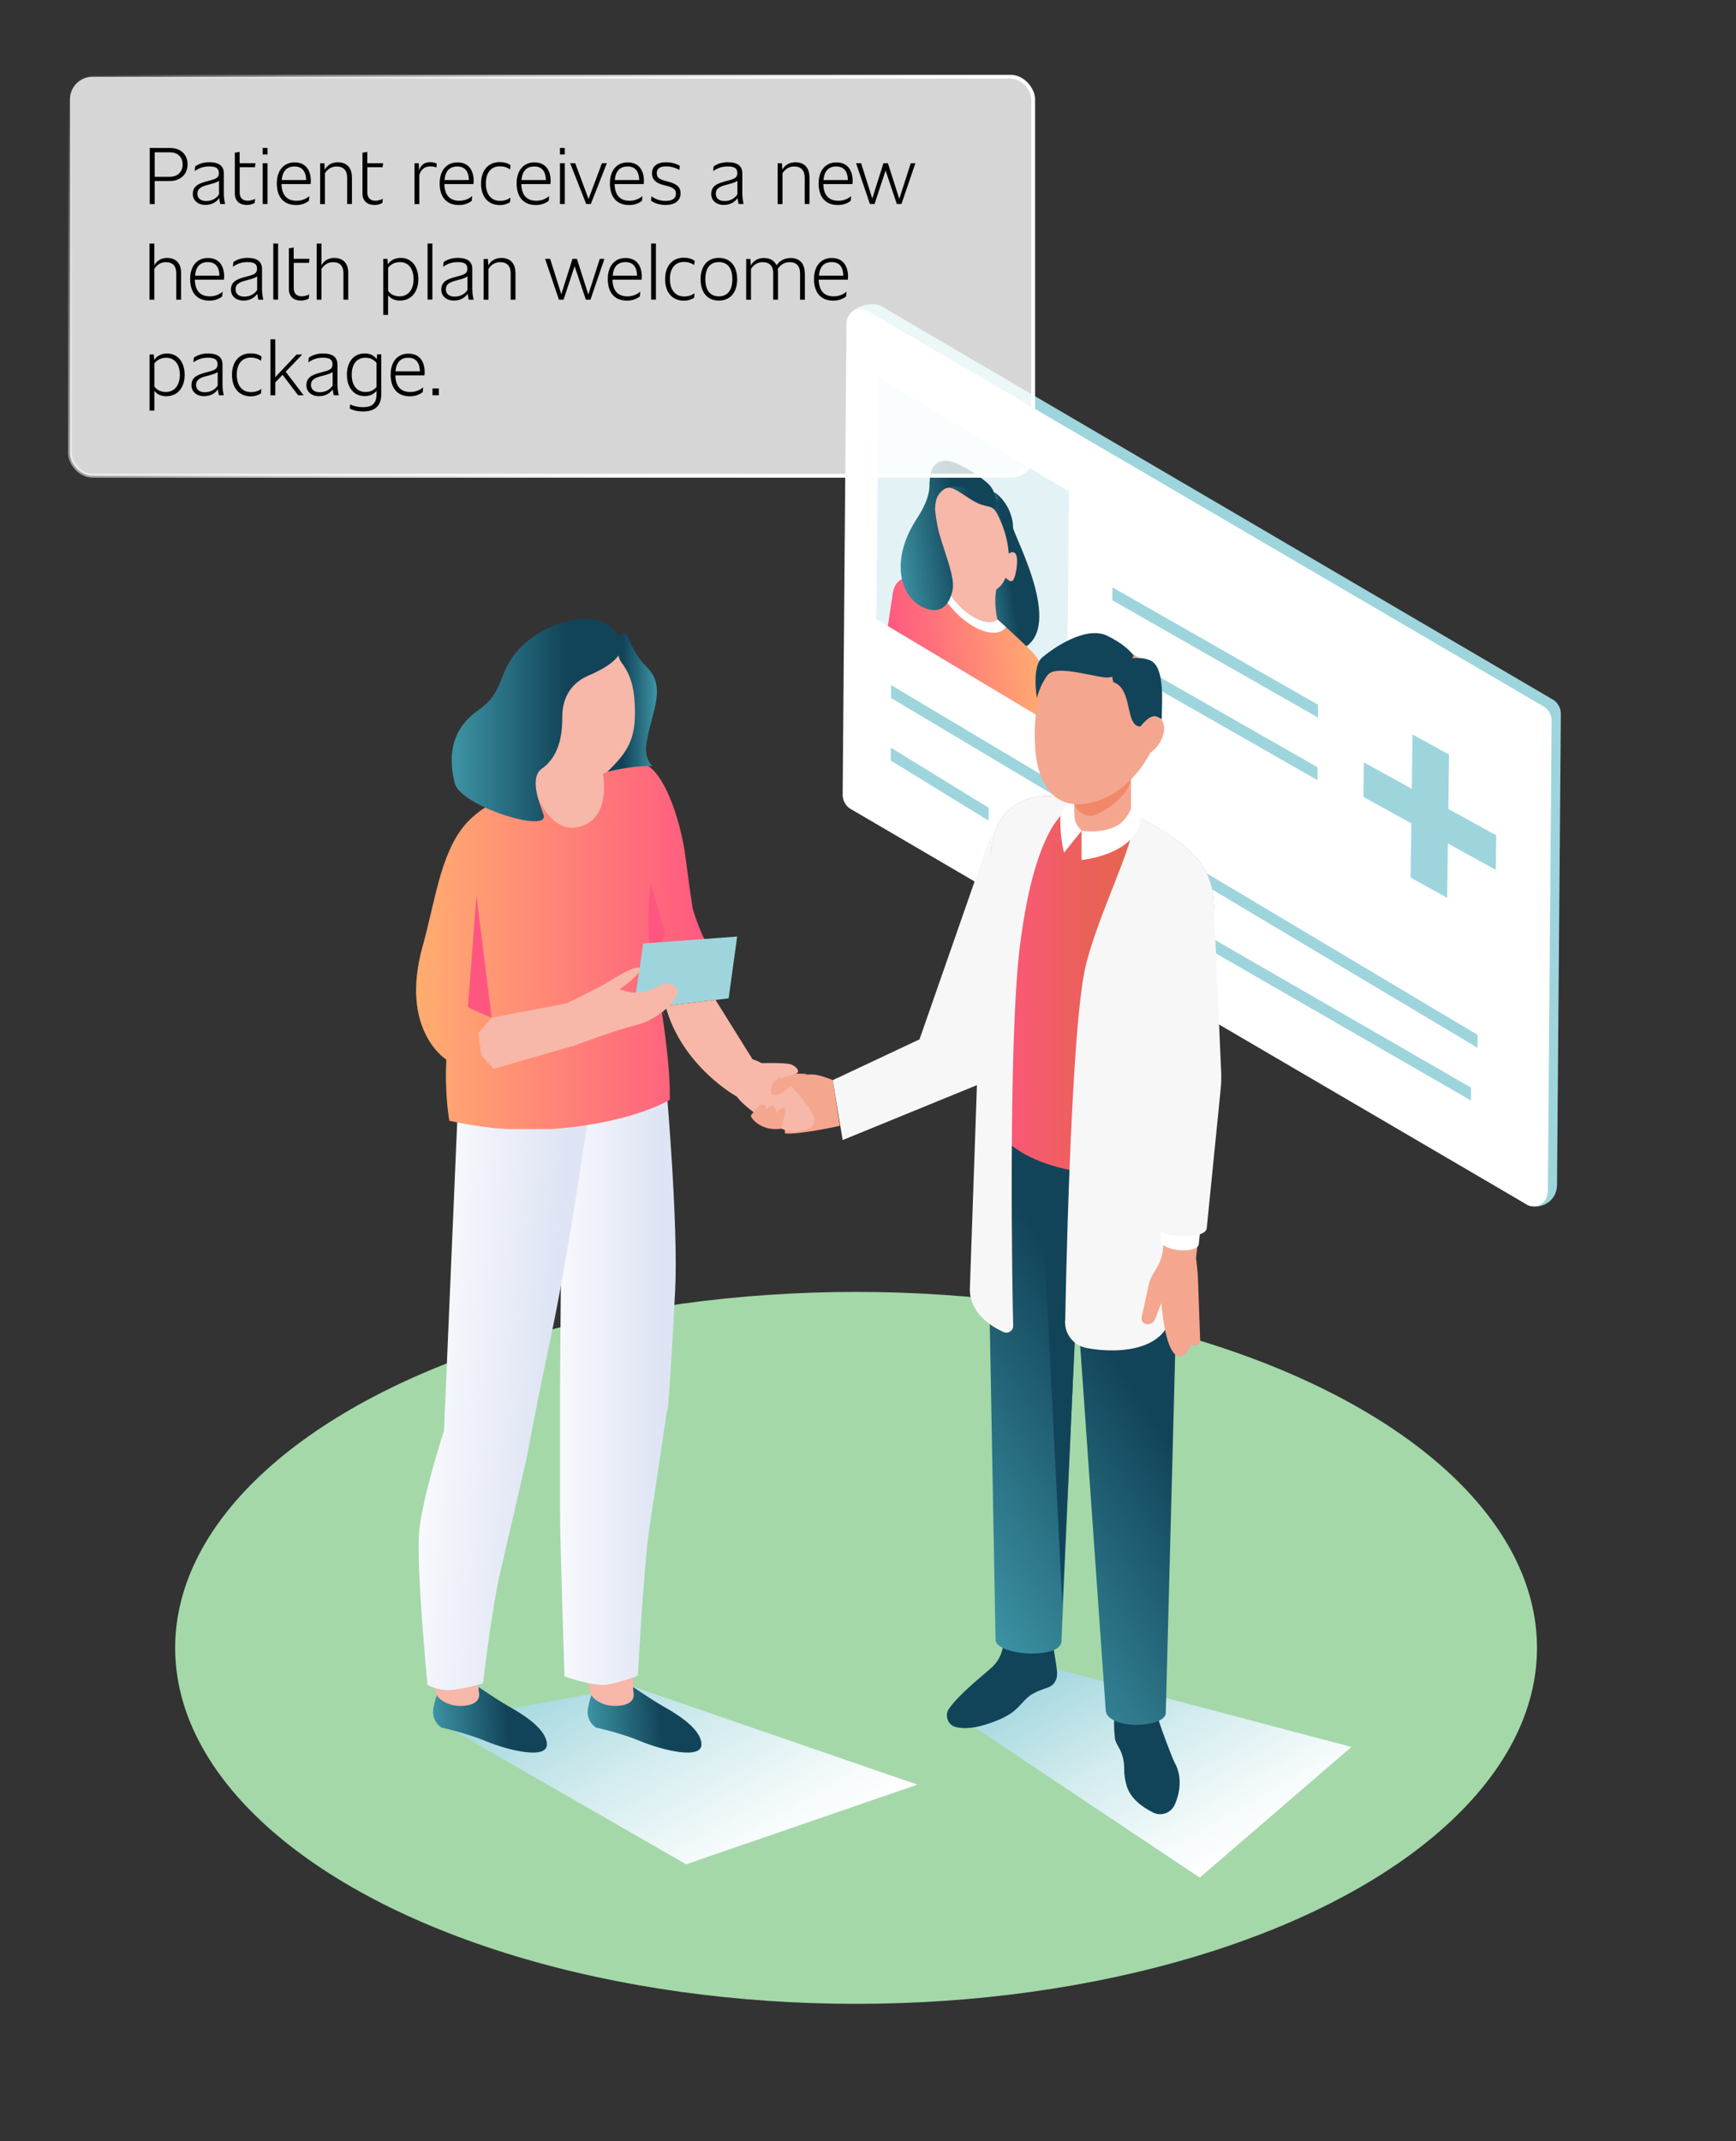 <?xml version="1.0" encoding="UTF-8"?>
<svg xmlns="http://www.w3.org/2000/svg" xmlns:xlink="http://www.w3.org/1999/xlink" viewBox="0 0 300 370">
  <rect x="0" y="0" width="300" height="370" fill="#333333" stroke="none"/>
  <defs>
    <style>
      .cls-1 {
        fill: none;
        stroke: url(#linear-gradient-17);
        stroke-miterlimit: 10;
        stroke-width: .67px;
      }

      .cls-2 {
        fill: #f5a68f;
      }

      .cls-3 {
        fill: url(#linear-gradient-8);
      }

      .cls-4 {
        fill: url(#linear-gradient-5);
      }

      .cls-5 {
        fill: url(#linear-gradient-9);
      }

      .cls-6 {
        fill: url(#linear-gradient-4);
      }

      .cls-7 {
        fill: url(#linear-gradient-3);
      }

      .cls-8 {
        fill: url(#linear-gradient-2);
      }

      .cls-9 {
        fill: #a4d8a9;
      }

      .cls-10 {
        fill: url(#linear-gradient-6);
      }

      .cls-10, .cls-11 {
        mix-blend-mode: multiply;
      }

      .cls-11 {
        fill: url(#linear-gradient-7);
      }

      .cls-12 {
        fill: #9cc4f0;
      }

      .cls-13 {
        fill: url(#linear-gradient);
      }

      .cls-14 {
        opacity: .29;
      }

      .cls-14, .cls-15 {
        fill: #9ed5dd;
      }

      .cls-16 {
        opacity: .8;
      }

      .cls-16, .cls-17 {
        fill: #fff;
      }

      .cls-18 {
        isolation: isolate;
      }

      .cls-19 {
        fill: #f7b7a9;
      }

      .cls-20 {
        fill: #f1886a;
      }

      .cls-21 {
        fill: url(#linear-gradient-10);
      }

      .cls-22 {
        fill: url(#linear-gradient-11);
      }

      .cls-23 {
        fill: url(#linear-gradient-12);
      }

      .cls-24 {
        fill: url(#linear-gradient-13);
      }

      .cls-25 {
        fill: url(#linear-gradient-14);
      }

      .cls-26 {
        fill: url(#linear-gradient-15);
      }

      .cls-27 {
        fill: url(#linear-gradient-16);
      }

      .cls-28 {
        fill: #f7f7f7;
      }

      .cls-29 {
        fill: #ff5680;
      }

      .cls-30 {
        fill: #f8f7f7;
      }

      .cls-31 {
        fill: #124459;
      }
    </style>
    <linearGradient id="linear-gradient" x1="1066.85" y1="613.4" x2="1077.73" y2="613.4" gradientTransform="translate(-954.81 -599.95) rotate(3.36) scale(.97 1.03) skewX(12)" gradientUnits="userSpaceOnUse">
      <stop offset="0" stop-color="#3e95a6"/>
      <stop offset=".17" stop-color="#328092"/>
      <stop offset=".67" stop-color="#124459"/>
    </linearGradient>
    <linearGradient id="linear-gradient-2" x1="1072.42" y1="605.51" x2="1075.15" y2="605.51" xlink:href="#linear-gradient"/>
    <linearGradient id="linear-gradient-3" x1="1060.9" y1="599.78" x2="1072.73" y2="599.78" xlink:href="#linear-gradient"/>
    <linearGradient id="linear-gradient-4" x1="1050.08" y1="626.47" x2="1077.78" y2="626.47" gradientTransform="translate(-954.81 -599.95) rotate(3.36) scale(.97 1.03) skewX(12)" gradientUnits="userSpaceOnUse">
      <stop offset="0" stop-color="#ff5680"/>
      <stop offset="1" stop-color="#ffad70"/>
    </linearGradient>
    <linearGradient id="linear-gradient-5" x1="1053.79" y1="607.38" x2="1072.04" y2="607.38" xlink:href="#linear-gradient"/>
    <linearGradient id="linear-gradient-6" x1="-3629.04" y1="2070.62" x2="-3570.44" y2="2070.62" gradientTransform="translate(5305.17 907.27) rotate(30) skewX(-30)" gradientUnits="userSpaceOnUse">
      <stop offset="0" stop-color="#9ed5dd"/>
      <stop offset=".45" stop-color="#d1ebee"/>
      <stop offset=".81" stop-color="#f2f9fa"/>
      <stop offset="1" stop-color="#fff"/>
    </linearGradient>
    <linearGradient id="linear-gradient-7" x1="-3669.54" y1="2105.5" x2="-3615.92" y2="2105.5" gradientTransform="translate(5460.55 907.27) rotate(30) skewX(-30)" xlink:href="#linear-gradient-6"/>
    <linearGradient id="linear-gradient-8" x1="-6939.56" y1="-209.59" x2="-6920.32" y2="-209.59" gradientTransform="translate(7038.57 20.17) rotate(-4.02)" gradientUnits="userSpaceOnUse">
      <stop offset="0" stop-color="#3e95a6"/>
      <stop offset=".17" stop-color="#328092"/>
      <stop offset=".67" stop-color="#124459"/>
    </linearGradient>
    <linearGradient id="linear-gradient-9" x1="-6966.21" y1="-211.47" x2="-6946.97" y2="-211.47" xlink:href="#linear-gradient-8"/>
    <linearGradient id="linear-gradient-10" x1="10136.66" y1="240.11" x2="10156.66" y2="240.11" gradientTransform="translate(10253.44) rotate(-180) scale(1 -1)" gradientUnits="userSpaceOnUse">
      <stop offset=".12" stop-color="#dee4f4"/>
      <stop offset=".92" stop-color="#f6f7fc"/>
      <stop offset="1" stop-color="#f9fafd"/>
    </linearGradient>
    <linearGradient id="linear-gradient-11" x1="10532.99" y1="968" x2="10556.43" y2="968" gradientTransform="translate(10674.13 94.43) rotate(-175.54) scale(1 -1)" xlink:href="#linear-gradient-10"/>
    <linearGradient id="linear-gradient-12" x1="10129.44" y1="163.46" x2="10181.52" y2="163.46" gradientTransform="translate(10253.44) rotate(-180) scale(1 -1)" xlink:href="#linear-gradient-4"/>
    <linearGradient id="linear-gradient-13" x1="-6717.15" y1="124.43" x2="-6687.81" y2="124.43" gradientTransform="translate(6795.21)" xlink:href="#linear-gradient"/>
    <linearGradient id="linear-gradient-14" x1="10139.91" y1="121.36" x2="10148.47" y2="121.36" gradientTransform="translate(10253.44) rotate(-180) scale(1 -1)" gradientUnits="userSpaceOnUse">
      <stop offset="0" stop-color="#3e95a6"/>
      <stop offset=".17" stop-color="#328092"/>
      <stop offset=".67" stop-color="#124459"/>
    </linearGradient>
    <linearGradient id="linear-gradient-15" x1="-7783.33" y1="261.88" x2="-7724.98" y2="225.38" gradientTransform="translate(7939.48)" gradientUnits="userSpaceOnUse">
      <stop offset="0" stop-color="#3e95a6"/>
      <stop offset=".17" stop-color="#328092"/>
      <stop offset=".66" stop-color="#124459"/>
    </linearGradient>
    <linearGradient id="linear-gradient-16" x1="-7768.22" y1="169.99" x2="-7729.69" y2="169.99" gradientTransform="translate(7939.48)" gradientUnits="userSpaceOnUse">
      <stop offset="0" stop-color="#ff5680"/>
      <stop offset=".19" stop-color="#f55b6d"/>
      <stop offset=".48" stop-color="#e96256"/>
      <stop offset=".75" stop-color="#e26649"/>
      <stop offset="1" stop-color="#e06845"/>
    </linearGradient>
    <linearGradient id="linear-gradient-17" x1="26.02" y1="-3.52" x2="164.6" y2="99" gradientUnits="userSpaceOnUse">
      <stop offset="0" stop-color="#fff" stop-opacity="0"/>
      <stop offset="0" stop-color="#fff" stop-opacity="0"/>
      <stop offset=".08" stop-color="#fff" stop-opacity=".21"/>
      <stop offset=".17" stop-color="#fff" stop-opacity=".4"/>
      <stop offset=".26" stop-color="#fff" stop-opacity=".56"/>
      <stop offset=".35" stop-color="#fff" stop-opacity=".7"/>
      <stop offset=".45" stop-color="#fff" stop-opacity=".81"/>
      <stop offset=".56" stop-color="#fff" stop-opacity=".89"/>
      <stop offset=".67" stop-color="#fff" stop-opacity=".95"/>
      <stop offset=".81" stop-color="#fff" stop-opacity=".99"/>
      <stop offset="1" stop-color="#fff"/>
    </linearGradient>
  </defs>
  <g class="cls-18">
    <g id="Layer_1">
      <g>
        <ellipse class="cls-9" cx="147.94" cy="284.75" rx="117.67" ry="61.51"/>
        <g>
          <g>
            <path class="cls-15" d="M263.94,208.2l-115.12-69.48c-.98-.47-1.62-1.5-1.61-2.61l-.92-80.35c.23-2.79,4.24-3.71,5.92-2.91l115.91,67.9c.98.47,1.62,1.5,1.61,2.61l-.66,81.35c-.03,3.29-3.35,4.36-5.13,3.5Z"/>
            <path class="cls-17" d="M263.94,208.2l-116.71-68.28c-.98-.47-1.62-1.5-1.61-2.61l.66-81.35c.02-1.9,1.86-3.09,3.54-2.29l116.71,68.28c.98.47,1.62,1.5,1.61,2.61l-.66,81.35c-.02,1.9-1.86,3.09-3.54,2.29Z"/>
          </g>
          <g>
            <polygon class="cls-14" points="184.74 84.93 184.33 126.67 151.42 106.98 151.83 65.25 184.74 84.93"/>
            <path class="cls-13" d="M174.53,89.34c-.44-1.12-1.19-2.2-2.04-2.97-.4-.36-.76-.59-.79-.28-.08.72-.58,2.6-.58,2.6,0,0-6.73,27.25,4.66,23.75,8.89-2.73-.46-19.52-.8-21.49-.1-.59-.27-1.13-.45-1.6Z"/>
            <path class="cls-8" d="M174.98,90.11c-.11-.62-.29-1.19-.48-1.67-.43-1.08-1.15-2.1-1.96-2.86-.42-.39-.8-.65-.84-.33-.02.14,0,.31.34.68.37.42.75,1,.75,1,0,0,1.06,1.46,1.4,3.42.21,1.22.01,3.7-.17,5.41l.57,1.57s.74-5.26.39-7.22Z"/>
            <path class="cls-7" d="M172.08,87.48c-.52,1.18-1.57,2.27-3.68,1.01l-7.09.96s-1.02-4.21-.54-7.28c.31-1.97,1.73-2.77,4.03-2,1.46.49,4.18,2.27,5.98,3.51,1.01.7,1.66,2.96,1.3,3.8Z"/>
            <path class="cls-19" d="M173.9,96.03s1.03-1.15,1.62-.31c.59.84,0,4.59-.68,4.7-.67.11-1.95-1.52-1.95-1.52l1-2.87Z"/>
            <path class="cls-19" d="M162.02,88.76s-1.02-2.41-1.62-2.3c-.59.11,0,4.59.67,5.53.67.94,1.95.87,1.95.87l-1-4.11Z"/>
            <path class="cls-6" d="M182.33,125.47l-28.9-17.29.85-5.61c.3-2.13,1.75-3.15,3.75-2.62,1.19.31,2.59.72,3.99,1.16.28.09.56.17.83.27.23.08.47.16.7.25.18.06.35.12.53.18.83.3,1.62.6,2.32.92.32.15.63.3.91.44.24.13.46.25.66.37.14.08.29.18.45.29.23.16.48.34.75.54.09.07.18.14.28.21,0,0,.01,0,.02.02.02.01.04.03.07.05.04.03.09.07.14.11.06.04.11.09.17.14.02.01.05.04.08.06.08.06.16.13.24.19,0,0,.01,0,.02.02h.02c.63.52,1.29,1.09,1.98,1.7.06.05.12.1.17.16.07.06.15.13.23.2.23.2.45.41.69.61.2.17.39.35.59.54,1.41,1.29,2.82,2.62,4.02,3.78.15.14.29.29.44.44.14.15.28.31.41.47.14.16.27.33.39.49.13.17.25.34.37.51.12.18.24.36.35.53.23.36.44.73.62,1.11.09.18.18.37.27.56.46,1.04.77,2.1.89,3.11l.72,6.1Z"/>
            <path class="cls-17" d="M173.85,108.37c-2.26-2.06-4.52-4-5.9-4.85-1.39-.85-3.66-1.7-5.94-2.42.97,2.56,3.26,5.33,5.93,6.97,2.66,1.63,4.94,1.65,5.91.3Z"/>
            <path class="cls-12" d="M170.19,105.18c-.37-.3-.71-.57-1.04-.83.32.25.67.53,1.04.83Z"/>
            <path class="cls-12" d="M162.85,92.79c-.28-.09-.57-.18-.85-.27h0c.29.09.57.18.85.27Z"/>
            <path class="cls-19" d="M172.36,107.13c-1.26.79-2.94.24-4.41-.66-1.47-.91-3.11-2.51-4.42-4.77.5-1.75.5-3.82,0-6.18,2.95,1.46,5.89,3.27,8.84,5.43-.5,1.75-.5,3.82,0,6.18Z"/>
            <path class="cls-19" d="M174.34,96.5c0,4.91-2.87,7.14-6.39,4.97-3.53-2.17-6.38-7.91-6.38-12.82,0-2.36.36-3.08,1.44-4.01,1.17-1,2.44.22,4.95,1.77,2.86,1.76,3.36.34,4.52,2.66,1.15,2.32,1.87,4.98,1.87,7.44Z"/>
            <path class="cls-4" d="M171.14,84.01c-.11-.13-.35-.41-.48-.52-1.72-1.54-4.47-3.16-5.93-3.64-2.3-.77-3.67.35-3.97,2.32-.06.41-.1.84-.12,1.28.09,2.46-1.34,4.86-2.22,6.2-4.68,7.2-2.77,13.26.77,15.13,3.33,1.76,4.87-.34,5.41-2.71.49-2.16-1.13-5.89-2.21-9.61-.6-2.07-.81-4.42-.81-4.52,0-2.35,1.02-3.18,1.7-3.49,1.67-.78,3.74-.11,4.68.47,1.93,1.18,2.95.17,3.18-.91Z"/>
          </g>
          <polygon class="cls-15" points="258.57 144.34 250.29 139.78 250.41 130.39 244.1 126.92 243.97 136.3 235.69 131.74 235.61 137.71 243.89 142.27 243.77 151.66 250.08 155.13 250.21 145.75 258.49 150.31 258.57 144.34"/>
          <polygon class="cls-15" points="153.98 120.61 153.99 118.38 255.34 178.82 255.33 181.05 153.98 120.61"/>
          <polygon class="cls-15" points="153.93 131.42 153.94 129.19 170.85 139.58 170.84 141.81 153.93 131.42"/>
          <polygon class="cls-15" points="178.47 146.5 178.48 144.27 254.22 187.94 254.21 190.17 178.47 146.5"/>
          <polygon class="cls-15" points="192.23 103.73 192.24 101.49 227.77 121.77 227.77 124 192.23 103.73"/>
          <polygon class="cls-15" points="192.18 114.54 192.19 112.31 227.69 132.58 227.68 134.81 192.18 114.54"/>
        </g>
        <polygon class="cls-10" points="118.57 322.15 75.8 297.56 109.21 291.38 158.54 308.38 118.57 322.15"/>
        <polygon class="cls-11" points="207.33 324.45 164.27 295.7 180.61 287.89 233.54 301.87 207.33 324.45"/>
        <g>
          <path class="cls-19" d="M109.73,113.73s.5,7.54,0,12.56c-.5,5.02-5.53,7.54-5.53,7.54l3.52,7.03-6.03,5.53h-6.53s-5.02-5.53-5.02-5.53c0,0,2.51-8.54,2.51-12.56,0-4.02,2.51-12.56,2.51-12.56l9.04-4.02,5.53,2.01Z"/>
          <path class="cls-3" d="M103.06,290.97s-1.03,1.82-1.45,4.17c-.42,2.35,1.4,3.39,1.4,3.39,0,0,4.13.87,7.72,2.36,3.59,1.49,10.69,3.31,10.49.42-.2-2.89-4.96-5.52-6.78-6.56-1.82-1.03-5.22-3.37-5.22-3.37l-6.15-.41Z"/>
          <path class="cls-19" d="M109.5,287.93l-.08,3.99c0,.19.02.38.06.57.11.59.11,2.07-2.66,2.27-2.08.15-3.39-.6-4.1-1.22-.44-.38-.71-.91-.81-1.48-.1-.61-.27-1.58-.48-2.8,2.71-.35,5.4-.8,8.07-1.34Z"/>
          <path class="cls-5" d="M76.35,290.97s-1.03,1.82-1.45,4.17c-.42,2.35,1.4,3.39,1.4,3.39,0,0,4.13.87,7.72,2.36,3.59,1.49,10.69,3.31,10.49.42-.2-2.89-4.96-5.52-6.78-6.56-1.82-1.03-5.22-3.37-5.22-3.37l-6.15-.41Z"/>
          <path class="cls-19" d="M82.79,287.93l-.08,3.99c0,.19.02.38.06.57.11.59.11,2.07-2.66,2.27-2.08.15-3.39-.6-4.1-1.22-.44-.38-.71-.91-.81-1.48-.1-.61-.27-1.58-.48-2.8,2.71-.35,5.4-.8,8.07-1.34Z"/>
          <path class="cls-21" d="M115.25,189.08s1.99,22.92,1.42,34.01c-.67,12.82-1.24,21.69-1.42,20.75,0,0-2.01,13.56-3.01,20.09-1,6.53-2.01,25.62-2.01,25.62,0,0-2.51,1-5.02,1.51-2.51.5-7.65-1.39-7.65-1.39,0,0-.78-22.72-.78-28.75,0-6.03,0-21.1,0-21.1l.39-50.74h18.08Z"/>
          <path class="cls-22" d="M101.43,194.42s-3.23,22.57-6.31,36.97c-2.32,10.85-4.07,20.38-4.07,20.38,0,0-3.06,13.37-4.57,19.8-1.51,6.43-3.01,19.31-3.01,19.31,0,0-2.58.81-5.13,1.11-2.54.31-4.47-.85-4.47-.85,0,0-1.93-20.16-1.46-26.17.47-6.01,4.32-17.75,4.32-17.75l2.55-59.66,22.14,6.85Z"/>
          <path class="cls-23" d="M110.23,131.81c-3.77.19-6.03,2.01-6.03,2.01,0,0,1.51,7.54-4.02,9.04-5.53,1.51-8.04-7.03-8.04-7.03,0,0-8.04,2.01-12.06,7.03-4.02,5.02-4.96,13.2-7.03,20.6-4.09,14.59,4.09,19.65,4.09,19.65-.34,5.97.51,10.55.51,10.55,0,0,6.28,1.44,10.8,1.44h6.7s12.06-.5,20.6-5.02c.13-7.06-1.8-17.78-1.8-17.78,0,0,8.75-3.03,10.04-6.63-2.74-2.9-4.3-8.73-4.3-8.73,0,0-.42-2.66-1.27-9.12-.82-6.22-4.06-16.22-8.2-16.01Z"/>
          <path class="cls-29" d="M112.49,152.75l2.19,7.46c.19.65.18,1.35-.06,1.98-.8,2.13-2.38,7.74.38,13.66-4.52-12.06-2.51-23.11-2.51-23.11Z"/>
          <path class="cls-29" d="M84.96,175.86s-2.29-.91-4.1-1.86l1.48-19.25,2.62,21.11Z"/>
          <polygon class="cls-15" points="125.92 172.51 109.47 174.47 111.16 163.04 127.39 161.83 125.92 172.51"/>
          <path class="cls-24" d="M107.22,110.71c.97,2.52-2.01,4.52-5.53,6.03-3.52,1.51-4.52,4.52-4.52,7.03,0,2.51-.22,6.69-3.52,9.04-2.2,1.57-.49,5.81.27,7.97,1.18,3.35-14.34-1.44-15.34-5.46-1-4.02-1-9.04,4.02-12.56,5.02-3.52,3.01-6.53,7.54-11.05,4.52-4.52,14.57-7.54,17.08-1Z"/>
          <path class="cls-25" d="M107.22,114.23c1.51,2.01,2.51,4.02,2.51,9.04,0,5.02-1.75,7.09-4.76,10.1,4.74-1.19,7.83-.99,7.83-.99,0,0-1.56-1.08-1.06-4.09.91-5.47,3.52-9.54,0-13.06-3.52-3.52-3.01-7.03-4.52-5.53s0,4.52,0,4.52Z"/>
          <path class="cls-19" d="M84.96,175.86l12.99-2.49c.85-.42,5.72-2.8,6.82-3.49,1.2-.75,5.1-3.24,5.8-2.57.7.67-3.48,3.63-3.48,3.63,0,0,2.19.95,4.34.41,2.15-.54,3.6-2.26,5.26-.88,1.66,1.38-2.45,5.57-6.75,6.66-3.65.92-9.01,2.92-10.56,3.51h0s-.06.02-.06.02c-.25.09-.4.15-.4.15v-.04s-13.62,3.92-13.62,3.92l-2.14-2.34-.49-3.83,2.29-2.66Z"/>
        </g>
        <polygon class="cls-30" points="171.25 144.2 158.9 179.6 143.91 186.65 145.62 197 170.41 186.86 173.17 172.9 171.25 144.2"/>
        <path class="cls-2" d="M135.56,185.77s3.33-.14,4.9-.1c1.25.03,3.45.97,3.45.97l1.23,7.9s-7.12,1.59-9.5,1.31"/>
        <path class="cls-19" d="M123.65,172.78l6.65,10.67-2.91,6.08s-9.58-5.23-12.39-15.72l8.65-1.03Z"/>
        <path class="cls-19" d="M137.29,195.57c-2.26.25-8.67-4.13-9.91-6.04-.93-1.44-.3-5.01-.3-5.01,0,0,1.34-1.69,2.5-1.57,1.75.19,5.15,2.64,6.47,4.02,5.84,6.11,6.12,8.06,1.23,8.6Z"/>
        <path class="cls-2" d="M135.45,185.51s-1.75,1.36-2,1.93c-.25.57-.59,1.82.58,1.78s2.95-1.93,2.95-1.93l2.34-1.74-3.87-.05Z"/>
        <path class="cls-2" d="M129.74,192.79s1.28-1.85,1.91-1.94.83.76.83.76c0,0,.43-.42.98-.51s.69,1.13.69,1.13c0,0,.93-.89,1.41-.74s-.61,3.55-.61,3.55c0,0-1.7.33-3.31-.46-1.61-.79-1.9-1.79-1.9-1.79Z"/>
        <path class="cls-19" d="M131.7,183.71s4.07-.12,5.01.22c.93.34,1.77,1.39.73,1.61s-2.4.76-2.4.76c0,0-4.3-1.44-4.28-1.53s.95-1.07.95-1.07Z"/>
        <g>
          <g>
            <path class="cls-31" d="M200.45,297.92c-1.01-3.28-3.58-5.4-5.73-4.73-2.15.66-2.43,3.69-2.06,7.14.07.64.44,1.19.73,1.71.61,1.1.9,2.34.88,3.6-.01.97.14,2,.46,3.04.69,2.24,2.92,3.72,4.56,4.53,1.37.68,3.04.08,3.69-1.31.91-1.94,1.37-4.86.08-7.19-.53-.95-2.43-6.17-2.62-6.79Z"/>
            <path class="cls-31" d="M177.8,293.15c-.53.38-1.28,1.27-1.83,1.84-1.27,1.33-3.04,2.12-4.85,2.75-2.49.88-4.51,1.07-5.95.69-1.39-.36-1.98-2.01-1.16-3.19.79-1.14,2.27-2.66,4.23-4.39,1.13-.99,2.18-1.89,3.01-2.6,1.19-1.01,1.95-2.45,2.09-4.01.08-.85.19-1.62.32-1.67,3.05-1.16,7.39-.52,8.16.95,0,0,.86,4.53.86,5.65,0,.71-.22,1.9-1.53,2.4-.82.31-2.14.68-3.37,1.56Z"/>
            <g>
              <path class="cls-26" d="M204.29,186.76c0,1.68-2.83,109.19-2.83,109.19,0,2.76-10.43,3.01-10.39-.56l-5.02-71.63-2.62,59.77c.03,3.36-11.58,2.54-11.39-.26l-1.63-89.02c-.03-1.58.12-3.15.45-4.69l33.43-2.81Z"/>
              <path class="cls-31" d="M186.4,217.48l-2.58-1.34c-1.5-.78-3.28.36-3.2,2.06l2.97,59.12,2.82-59.83Z"/>
              <path class="cls-28" d="M179.52,185.19c2.44-2.06,6.25-23.32,7.68-32.09.17-.67.05-1.5-.38-2.19-.43-.7-1.11-1.17-1.92-1.35,0,0-8.4-2.86-8.69-1.43-.7,3.66-4.94,21.63-5.6,25.42"/>
              <path class="cls-31" d="M204.76,197.59l-.09,2.61c-.96,6.33-15.11,7.27-24.69,3.6-.73-.27-1.43-.58-2.08-.91-3.91-1.93-6.65-4.76-6.65-8.42v-1.94s33.5,5.07,33.5,5.07Z"/>
              <path class="cls-27" d="M200.47,143.29c-.56-.35-1.16-.69-1.76-1.04l-8.89-5.14c-.43-.22-3.79,1.6-4.21,1.43-1.15-.49-2.35-.78-3.52-.9-5.48-.57-10.83,2.74-10.83,10.18v43.61c0,3.66,2.74,6.5,6.64,8.43.66.33,1.35.63,2.08.91,9.57,3.66,23.73,2.72,24.69-3.6l.83-25.95,4.29-14.19c0-6.89-3.49-10.21-9.32-13.74Z"/>
              <path class="cls-2" d="M185.61,125.92v15.95c0,.75.69,1.46,1.95,1.92,2.18.8,5.25.6,6.89-.46.66-.43.98-.95.98-1.46.03,0,.03-15.95.03-15.95h-9.84Z"/>
              <path class="cls-28" d="M167.6,222.81c0,4.07,3.59,6.35,5.81,7.36.8.37,1.71-.22,1.68-1.1-.15-4.51-.9-49.13,1.16-65.6,1.04-8.28,2.78-15.92,5.68-20.68,1.42-2.32,3.76-4.13,3.52-4.17-1.29-.26-2-.73-2.96-.92-.13-.03-.26-.05-.41-.06-5.48-.57-10.83,2.74-10.83,10.18l-1.68,18.15-1.97,56.84Z"/>
              <path class="cls-17" d="M183.88,147.34l3.04-3.8s-1.17-1.11-1.22-2.24l-.09-2.79-.76.42c-.9.5-1.63,1.54-1.63,2.7,0,3.45.67,5.72.67,5.72Z"/>
              <path class="cls-20" d="M185.61,127.81v10.32c0,2.12,2.24,3.47,4.13,2.51,2.8-1.42,5.71-3.94,5.71-6.48v-6.35h-9.84Z"/>
              <path class="cls-2" d="M179.1,131.15c1.34,8.07,6.64,9.02,11.73,6.78,5.68-2.5,9.33-8.93,9.83-13.71.76-7.29-3.67-12.22-9.71-12.85-13.76-1.44-12.32,16.99-11.85,19.78Z"/>
              <path class="cls-2" d="M196.04,125.76c-1.25,1.76-1.33,3.84-.19,4.65,1.14.81,3.08.04,4.33-1.72,1.25-1.76,1.33-3.84.19-4.65-1.14-.81-3.08-.04-4.33,1.72Z"/>
              <path class="cls-28" d="M187.74,232.93c6.69,1.24,13.75-.16,14.58-5.64l3.19-56.08,4.29-14.19c0-6.89-3.49-10.21-9.32-13.74-.56-.35-1.16-.69-1.76-1.04l-3.27-1.89c.01.07.29,1.89.29,1.89.49,3.28-6.15,16.13-8.17,24.88-2.66,11.51-3.48,60.79-3.48,60.79-.29,2.37,1.31,4.58,3.66,5.01Z"/>
              <path class="cls-17" d="M186.91,148.6v-5.06s3.61.66,6.36-1.02c1.4-.86,2.17-2.71,2.17-2.71l1.71,1.54c-.68,6.37-10.24,7.25-10.24,7.25Z"/>
              <path class="cls-2" d="M197.43,227.01l1.06-4.91c.14-.67.39-1.3.74-1.89l.68-1.15c.76-1.27,1.15-2.72,1.13-4.2l-.3-27.74c.04-1.08.01-2.15-.09-3.23-.45-4.86-1.78-19.36-2.01-23.37-.06-1,.72-1.86,1.73-1.89l7.63-.27c1.01-.04,1.85.77,1.86,1.78l.36,24.71c.01.86-.03,1.71-.13,2.57l-3.4,29.98c.24,1.73.37,3.6.4,5.45l.31,8.7c.04.48-.33.9-.8.93h-.08c-.24.02-.46-.06-.63-.2-.46,1.14-1.06,1.9-1.81,2.05-2.74.56-3.38-9.18-3.38-9.18,0,0-.81,1.99-1.03,2.67-.25.76-.96,1.06-1.46,1-1.16-.16-1.02-1.28-.78-1.81Z"/>
              <path class="cls-17" d="M209.32,161.27l.76,24.18c.03.82,0,1.67-.08,2.5l-2.85,27.14c-.45,1.58-6.35,1.13-6.56-.66l-.76-26.68c.03-.99-.01-1.98-.12-2.95-.47-4.18-1.98-18.09-2.28-21.92l11.89-1.61Z"/>
              <path class="cls-28" d="M196.48,150.09c.29,3.92,1.89,31.42,2.26,34.82.11.92.15,1.87.12,2.81l.65,23.85c-.08,2.47,8.84,2.82,9.03.65l2.42-24.18c.08-.88.11-1.76.08-2.62l-1.25-28.39-13.31-6.94Z"/>
            </g>
          </g>
          <path class="cls-31" d="M200.76,124.25c-.8-.35-1.51-1.39-3.68,1.29-2.73,0-1.24-6.52-4.68-7.67-1.24-3.98,3.79-4.81,6.32-3.78,2.69,1.1,2.04,7.44,2.04,10.15Z"/>
          <path class="cls-31" d="M195.9,113.33s-1.99,4.11-5.04,3.72c-3.05-.4-8.5-2.12-9.82-.4s-1.86,3.98-1.86,3.98c0,0-.93-5.44.93-7.03,1.86-1.59,7.57-5.57,11.28-3.72,3.72,1.86,4.51,3.45,4.51,3.45Z"/>
        </g>
      </g>
      <rect class="cls-1" x="12.09" y="13.26" width="166.45" height="68.95" rx="3.91" ry="3.91"/>
      <rect class="cls-16" x="12.09" y="13.26" width="166.45" height="68.95" rx="3.91" ry="3.91"/>
      <g>
        <path d="M32.41,28.44c0,1.62-1.2,2.84-3.04,2.84h-2.64v3.98h-.85v-9.69h3.46c1.95,0,3.08,1.16,3.08,2.88ZM31.56,28.44c0-1.31-.84-2.12-2.23-2.12h-2.6v4.23h2.6c1.39,0,2.23-.89,2.23-2.11Z"/>
        <path d="M38.06,35.25c-.07-.32-.14-.65-.18-1.01-.52.73-1.36,1.17-2.38,1.17-1.32,0-2.18-.8-2.18-1.87,0-1.28.81-1.78,2.39-2.2l.77-.21c.96-.26,1.34-.51,1.34-1.23s-.37-1.14-1.64-1.14c-.92,0-1.73.23-2.53.8l.07-.8c.7-.5,1.56-.73,2.44-.73,1.73,0,2.52.67,2.52,1.94v3.5c0,.68.1,1.23.22,1.78h-.84ZM37.85,33.59v-2.34c-.3.22-.73.37-1.27.51l-.61.17c-1.16.3-1.86.63-1.86,1.57,0,.76.59,1.24,1.51,1.24.99,0,1.8-.48,2.22-1.14Z"/>
        <path d="M42.74,34.69c.51,0,.95-.14,1.35-.33l-.07.7c-.4.25-.91.36-1.35.36-1.23,0-2.09-.65-2.09-2.02v-7.01l.83-.14v1.95h2.73l-.08.7h-2.64v4.39c0,1.05.69,1.39,1.34,1.39Z"/>
        <path d="M45.4,25.56h.83v1.13h-.83v-1.13ZM45.4,28.2h.83v7.05h-.83v-7.05Z"/>
        <path d="M53.66,31.81h-5.01c.04,1.79.84,2.88,2.59,2.88.78,0,1.57-.25,2.22-.81l-.08.83c-.69.52-1.46.72-2.2.72-2.26,0-3.34-1.49-3.34-3.74s1.2-3.63,3.07-3.63,2.81,1.28,2.81,3.26c0,.15-.03.37-.04.51ZM48.68,31.11h4.23c-.05-1.46-.65-2.34-2.02-2.34s-2.08.85-2.2,2.34Z"/>
        <path d="M60.82,30.58v4.67h-.83v-4.57c0-1.23-.63-1.91-1.82-1.91-.83,0-1.49.38-2.02,1.16v5.33h-.83v-7.05h.73l.08,1.11c.48-.87,1.29-1.28,2.27-1.28,1.43,0,2.41.87,2.41,2.55Z"/>
        <path d="M64.8,34.69c.51,0,.95-.14,1.35-.33l-.07.7c-.4.25-.91.36-1.35.36-1.23,0-2.09-.65-2.09-2.02v-7.01l.83-.14v1.95h2.73l-.08.7h-2.64v4.39c0,1.05.69,1.39,1.34,1.39Z"/>
        <path d="M75.48,28.26l-.06.68c-.33-.12-.67-.19-1.06-.19-1.06,0-1.69.66-1.9,1.51v5h-.83v-7.05h.73l.07,1.23c.28-.88.85-1.42,1.94-1.42.45,0,.81.1,1.1.25Z"/>
        <path d="M81.8,31.81h-5.01c.04,1.79.84,2.88,2.59,2.88.78,0,1.57-.25,2.22-.81l-.08.83c-.69.52-1.46.72-2.2.72-2.26,0-3.34-1.49-3.34-3.74s1.2-3.63,3.07-3.63,2.81,1.28,2.81,3.26c0,.15-.03.37-.04.51ZM76.81,31.11h4.23c-.05-1.46-.65-2.34-2.02-2.34s-2.08.85-2.2,2.34Z"/>
        <path d="M83.13,31.73c0-2.23,1.2-3.72,3.22-3.72.76,0,1.4.18,1.89.55l-.1.72c-.52-.37-1.1-.54-1.76-.54-1.51,0-2.42,1.09-2.42,2.96s.91,3.01,2.46,3.01c.67,0,1.27-.18,1.79-.56l-.07.78c-.52.34-1.1.51-1.75.51-2.07,0-3.26-1.49-3.26-3.72Z"/>
        <path d="M95.1,31.81h-5.01c.04,1.79.84,2.88,2.59,2.88.78,0,1.57-.25,2.22-.81l-.08.83c-.69.52-1.46.72-2.2.72-2.26,0-3.34-1.49-3.34-3.74s1.2-3.63,3.07-3.63,2.81,1.28,2.81,3.26c0,.15-.03.37-.04.51ZM90.11,31.11h4.23c-.05-1.46-.65-2.34-2.02-2.34s-2.08.85-2.2,2.34Z"/>
        <path d="M96.77,25.56h.83v1.13h-.83v-1.13ZM96.77,28.2h.83v7.05h-.83v-7.05Z"/>
        <path d="M104.87,28.2l-2.77,7.05h-.8l-2.77-7.05h.87l2.31,6.19,2.31-6.19h.84Z"/>
        <path d="M111.22,31.81h-5.01c.04,1.79.84,2.88,2.59,2.88.78,0,1.57-.25,2.22-.81l-.08.83c-.69.52-1.46.72-2.2.72-2.26,0-3.34-1.49-3.34-3.74s1.2-3.63,3.07-3.63,2.81,1.28,2.81,3.26c0,.15-.03.37-.04.51ZM106.24,31.11h4.23c-.05-1.46-.65-2.34-2.02-2.34s-2.08.85-2.2,2.34Z"/>
        <path d="M116.81,33.46c0-.76-.52-1.06-1.64-1.36l-.59-.15c-1.12-.29-1.91-.87-1.91-2,0-1.24.92-1.91,2.44-1.91.92,0,1.72.23,2.37.61l-.08.72c-.72-.41-1.51-.62-2.31-.62-1.09,0-1.6.43-1.6,1.18,0,.8.54,1.06,1.43,1.31l.56.15c1.35.37,2.13.84,2.13,2.01,0,1.29-1,2.02-2.59,2.02-.88,0-1.83-.23-2.52-.74l.07-.76c.69.51,1.56.8,2.45.8,1.18,0,1.79-.44,1.79-1.25Z"/>
        <path d="M127.64,35.25c-.07-.32-.14-.65-.18-1.01-.52.73-1.36,1.17-2.38,1.17-1.32,0-2.17-.8-2.17-1.87,0-1.28.81-1.78,2.4-2.2l.77-.21c.96-.26,1.34-.51,1.34-1.23s-.37-1.14-1.64-1.14c-.92,0-1.73.23-2.53.8l.07-.8c.7-.5,1.56-.73,2.44-.73,1.73,0,2.52.67,2.52,1.94v3.5c0,.68.1,1.23.22,1.78h-.84ZM127.43,33.59v-2.34c-.3.22-.73.37-1.27.51l-.61.17c-1.16.3-1.86.63-1.86,1.57,0,.76.59,1.24,1.51,1.24.99,0,1.8-.48,2.22-1.14Z"/>
        <path d="M139.89,30.58v4.67h-.83v-4.57c0-1.23-.63-1.91-1.82-1.91-.83,0-1.49.38-2.02,1.16v5.33h-.83v-7.05h.73l.08,1.11c.48-.87,1.29-1.28,2.27-1.28,1.43,0,2.41.87,2.41,2.55Z"/>
        <path d="M147.29,31.81h-5.01c.04,1.79.84,2.88,2.59,2.88.78,0,1.57-.25,2.22-.81l-.08.83c-.69.52-1.46.72-2.2.72-2.26,0-3.34-1.49-3.34-3.74s1.2-3.63,3.07-3.63,2.81,1.28,2.81,3.26c0,.15-.03.37-.04.51ZM142.3,31.11h4.23c-.05-1.46-.65-2.34-2.02-2.34s-2.08.85-2.2,2.34Z"/>
        <path d="M158.19,28.2l-2.41,7.05h-.8l-1.94-5.78-1.91,5.78h-.8l-2.39-7.05h.87l1.93,6.11,1.93-6.11h.77l1.97,6.17,1.98-6.17h.81Z"/>
        <path d="M31.29,47.11v4.67h-.83v-4.57c0-1.23-.61-1.91-1.79-1.91-.83,0-1.47.38-2,1.14v5.34h-.83v-9.69h.83v3.73c.5-.84,1.27-1.25,2.22-1.25,1.46,0,2.4.88,2.4,2.55Z"/>
        <path d="M38.68,48.33h-5.01c.04,1.79.84,2.88,2.59,2.88.78,0,1.57-.25,2.22-.81l-.08.83c-.69.52-1.46.72-2.2.72-2.26,0-3.34-1.49-3.34-3.74s1.2-3.63,3.07-3.63,2.81,1.28,2.81,3.26c0,.15-.03.37-.04.51ZM33.7,47.63h4.23c-.05-1.46-.65-2.34-2.02-2.34s-2.08.85-2.2,2.34Z"/>
        <path d="M44.64,51.78c-.07-.32-.14-.65-.18-1.01-.52.73-1.36,1.17-2.38,1.17-1.32,0-2.17-.8-2.17-1.87,0-1.28.81-1.78,2.4-2.2l.77-.21c.96-.26,1.34-.51,1.34-1.23s-.37-1.14-1.64-1.14c-.92,0-1.73.23-2.53.8l.07-.8c.7-.5,1.56-.73,2.44-.73,1.73,0,2.52.67,2.52,1.94v3.5c0,.68.1,1.23.22,1.78h-.84ZM44.44,50.11v-2.34c-.3.22-.73.37-1.27.51l-.61.17c-1.16.3-1.86.63-1.86,1.57,0,.76.59,1.24,1.51,1.24.99,0,1.8-.48,2.22-1.14Z"/>
        <path d="M47.23,42.08h.83v9.69h-.83v-9.69Z"/>
        <path d="M52.08,51.21c.51,0,.95-.14,1.35-.33l-.07.7c-.4.25-.91.36-1.35.36-1.23,0-2.09-.65-2.09-2.02v-7.01l.83-.14v1.95h2.73l-.08.7h-2.64v4.39c0,1.05.69,1.39,1.34,1.39Z"/>
        <path d="M60.18,47.11v4.67h-.83v-4.57c0-1.23-.61-1.91-1.79-1.91-.83,0-1.47.38-2,1.14v5.34h-.83v-9.69h.83v3.73c.5-.84,1.27-1.25,2.22-1.25,1.46,0,2.4.88,2.4,2.55Z"/>
        <path d="M72.29,48.25c0,2.23-1.25,3.69-3.19,3.69-.84,0-1.56-.32-2.04-.92v3.4h-.83v-9.69h.73l.07.92c.47-.68,1.24-1.09,2.23-1.09,1.83,0,3.03,1.46,3.03,3.69ZM71.47,48.25c0-1.78-.87-2.96-2.35-2.96-.88,0-1.6.37-2.05.98v3.99c.45.63,1.16.95,1.98.95,1.5,0,2.42-1.18,2.42-2.96Z"/>
        <path d="M73.89,42.08h.83v9.69h-.83v-9.69Z"/>
        <path d="M81,51.78c-.07-.32-.14-.65-.18-1.01-.52.73-1.36,1.17-2.38,1.17-1.32,0-2.18-.8-2.18-1.87,0-1.28.81-1.78,2.39-2.2l.77-.21c.96-.26,1.34-.51,1.34-1.23s-.37-1.14-1.64-1.14c-.92,0-1.73.23-2.53.8l.07-.8c.7-.5,1.56-.73,2.44-.73,1.73,0,2.52.67,2.52,1.94v3.5c0,.68.1,1.23.22,1.78h-.84ZM80.79,50.11v-2.34c-.3.22-.73.37-1.27.51l-.61.17c-1.16.3-1.86.63-1.86,1.57,0,.76.59,1.24,1.51,1.24.99,0,1.8-.48,2.22-1.14Z"/>
        <path d="M89.08,47.11v4.67h-.83v-4.57c0-1.23-.63-1.91-1.82-1.91-.83,0-1.49.38-2.02,1.16v5.33h-.83v-7.05h.73l.08,1.11c.48-.87,1.29-1.28,2.27-1.28,1.43,0,2.41.87,2.41,2.55Z"/>
        <path d="M104.45,44.73l-2.41,7.05h-.8l-1.94-5.78-1.91,5.78h-.8l-2.39-7.05h.87l1.93,6.11,1.93-6.11h.77l1.97,6.17,1.98-6.17h.81Z"/>
        <path d="M110.85,48.33h-5.01c.04,1.79.84,2.88,2.59,2.88.78,0,1.57-.25,2.22-.81l-.08.83c-.69.52-1.46.72-2.2.72-2.26,0-3.34-1.49-3.34-3.74s1.2-3.63,3.07-3.63,2.81,1.28,2.81,3.26c0,.15-.03.37-.04.51ZM105.87,47.63h4.23c-.05-1.46-.65-2.34-2.02-2.34s-2.08.85-2.2,2.34Z"/>
        <path d="M112.52,42.08h.83v9.69h-.83v-9.69Z"/>
        <path d="M114.94,48.25c0-2.23,1.2-3.72,3.22-3.72.76,0,1.4.18,1.89.55l-.1.72c-.52-.37-1.1-.54-1.76-.54-1.51,0-2.42,1.09-2.42,2.96s.91,3.01,2.46,3.01c.67,0,1.27-.18,1.79-.56l-.07.78c-.52.34-1.1.51-1.75.51-2.07,0-3.26-1.49-3.26-3.72Z"/>
        <path d="M121.07,48.25c0-2.24,1.16-3.69,3.15-3.69s3.17,1.44,3.17,3.69-1.17,3.69-3.17,3.69-3.15-1.44-3.15-3.69ZM126.56,48.25c0-1.89-.8-2.96-2.34-2.96s-2.33,1.07-2.33,2.96.83,2.96,2.33,2.96,2.34-1.07,2.34-2.96Z"/>
        <path d="M139.09,47.11v4.67h-.83v-4.57c0-1.23-.63-1.91-1.82-1.91-.81,0-1.51.38-2.04,1.18.04.19.05.41.05.63v4.67h-.83v-4.57c0-1.23-.63-1.91-1.82-1.91-.83,0-1.49.38-2.02,1.16v5.33h-.83v-7.05h.73l.07,1.13c.5-.88,1.29-1.29,2.28-1.29s1.79.43,2.16,1.27c.58-.85,1.45-1.27,2.46-1.27,1.43,0,2.41.87,2.41,2.55Z"/>
        <path d="M146.49,48.33h-5.01c.04,1.79.84,2.88,2.59,2.88.78,0,1.57-.25,2.22-.81l-.08.83c-.69.52-1.46.72-2.2.72-2.26,0-3.34-1.49-3.34-3.74s1.2-3.63,3.07-3.63,2.81,1.28,2.81,3.26c0,.15-.03.37-.04.51ZM141.51,47.63h4.23c-.05-1.46-.65-2.34-2.02-2.34s-2.08.85-2.2,2.34Z"/>
        <path d="M31.91,64.78c0,2.23-1.25,3.69-3.19,3.69-.84,0-1.56-.32-2.04-.92v3.4h-.83v-9.69h.73l.07.92c.47-.68,1.24-1.09,2.23-1.09,1.83,0,3.03,1.46,3.03,3.69ZM31.08,64.78c0-1.78-.87-2.96-2.35-2.96-.88,0-1.6.37-2.05.98v3.99c.45.63,1.16.95,1.98.95,1.5,0,2.42-1.18,2.42-2.96Z"/>
        <path d="M37.83,68.3c-.07-.32-.14-.65-.18-1.01-.52.73-1.36,1.17-2.38,1.17-1.32,0-2.18-.8-2.18-1.87,0-1.28.81-1.78,2.39-2.2l.77-.21c.96-.26,1.34-.51,1.34-1.23s-.37-1.14-1.64-1.14c-.92,0-1.73.23-2.53.8l.07-.8c.7-.5,1.56-.73,2.44-.73,1.73,0,2.52.67,2.52,1.94v3.5c0,.68.1,1.23.22,1.78h-.84ZM37.62,66.63v-2.34c-.3.22-.73.37-1.27.51l-.61.17c-1.16.3-1.86.63-1.86,1.57,0,.76.59,1.24,1.51,1.24.99,0,1.8-.48,2.22-1.14Z"/>
        <path d="M40.09,64.78c0-2.23,1.2-3.72,3.22-3.72.76,0,1.4.18,1.89.55l-.1.72c-.52-.37-1.1-.54-1.76-.54-1.51,0-2.42,1.09-2.42,2.96s.91,3.01,2.46,3.01c.67,0,1.27-.18,1.79-.56l-.07.78c-.52.34-1.1.51-1.75.51-2.07,0-3.26-1.49-3.26-3.72Z"/>
        <path d="M48.82,64.78l-1.25,1.31v2.22h-.83v-9.69h.83v6.55l3.68-3.91h.98l-2.86,2.97,3.1,4.07h-.95l-2.68-3.52Z"/>
        <path d="M57.68,68.3c-.07-.32-.14-.65-.18-1.01-.52.73-1.36,1.17-2.38,1.17-1.32,0-2.17-.8-2.17-1.87,0-1.28.81-1.78,2.4-2.2l.77-.21c.96-.26,1.34-.51,1.34-1.23s-.37-1.14-1.64-1.14c-.92,0-1.73.23-2.53.8l.07-.8c.7-.5,1.56-.73,2.44-.73,1.73,0,2.52.67,2.52,1.94v3.5c0,.68.1,1.23.22,1.78h-.84ZM57.48,66.63v-2.34c-.3.22-.73.37-1.27.51l-.61.17c-1.16.3-1.86.63-1.86,1.57,0,.76.59,1.24,1.51,1.24.99,0,1.8-.48,2.22-1.14Z"/>
        <path d="M65.89,61.25v6.84c0,1.89-.94,3.01-3.12,3.01-.83,0-1.54-.11-2.33-.5l.06-.72c.81.37,1.51.48,2.24.48,1.58,0,2.33-.65,2.33-2.28v-.55c-.47.59-1.2.92-2.06.92-1.83,0-3.06-1.46-3.06-3.69,0-2.01.99-3.69,3.12-3.69.87,0,1.57.37,2.04.99l.06-.83h.73ZM65.07,66.85v-4.14c-.43-.55-1.07-.89-1.91-.89-1.57,0-2.38,1.18-2.38,2.96s.89,2.96,2.38,2.96c.78,0,1.46-.3,1.91-.88Z"/>
        <path d="M73.33,64.86h-5.01c.04,1.79.84,2.88,2.59,2.88.78,0,1.57-.25,2.22-.81l-.08.83c-.69.52-1.46.72-2.2.72-2.26,0-3.34-1.49-3.34-3.74s1.2-3.63,3.07-3.63,2.81,1.28,2.81,3.26c0,.15-.03.37-.04.51ZM68.34,64.16h4.23c-.05-1.46-.65-2.34-2.02-2.34s-2.08.85-2.2,2.34Z"/>
        <path d="M75.84,67.13v1.17h-1.1v-1.17h1.1Z"/>
      </g>
    </g>
  </g>
</svg>